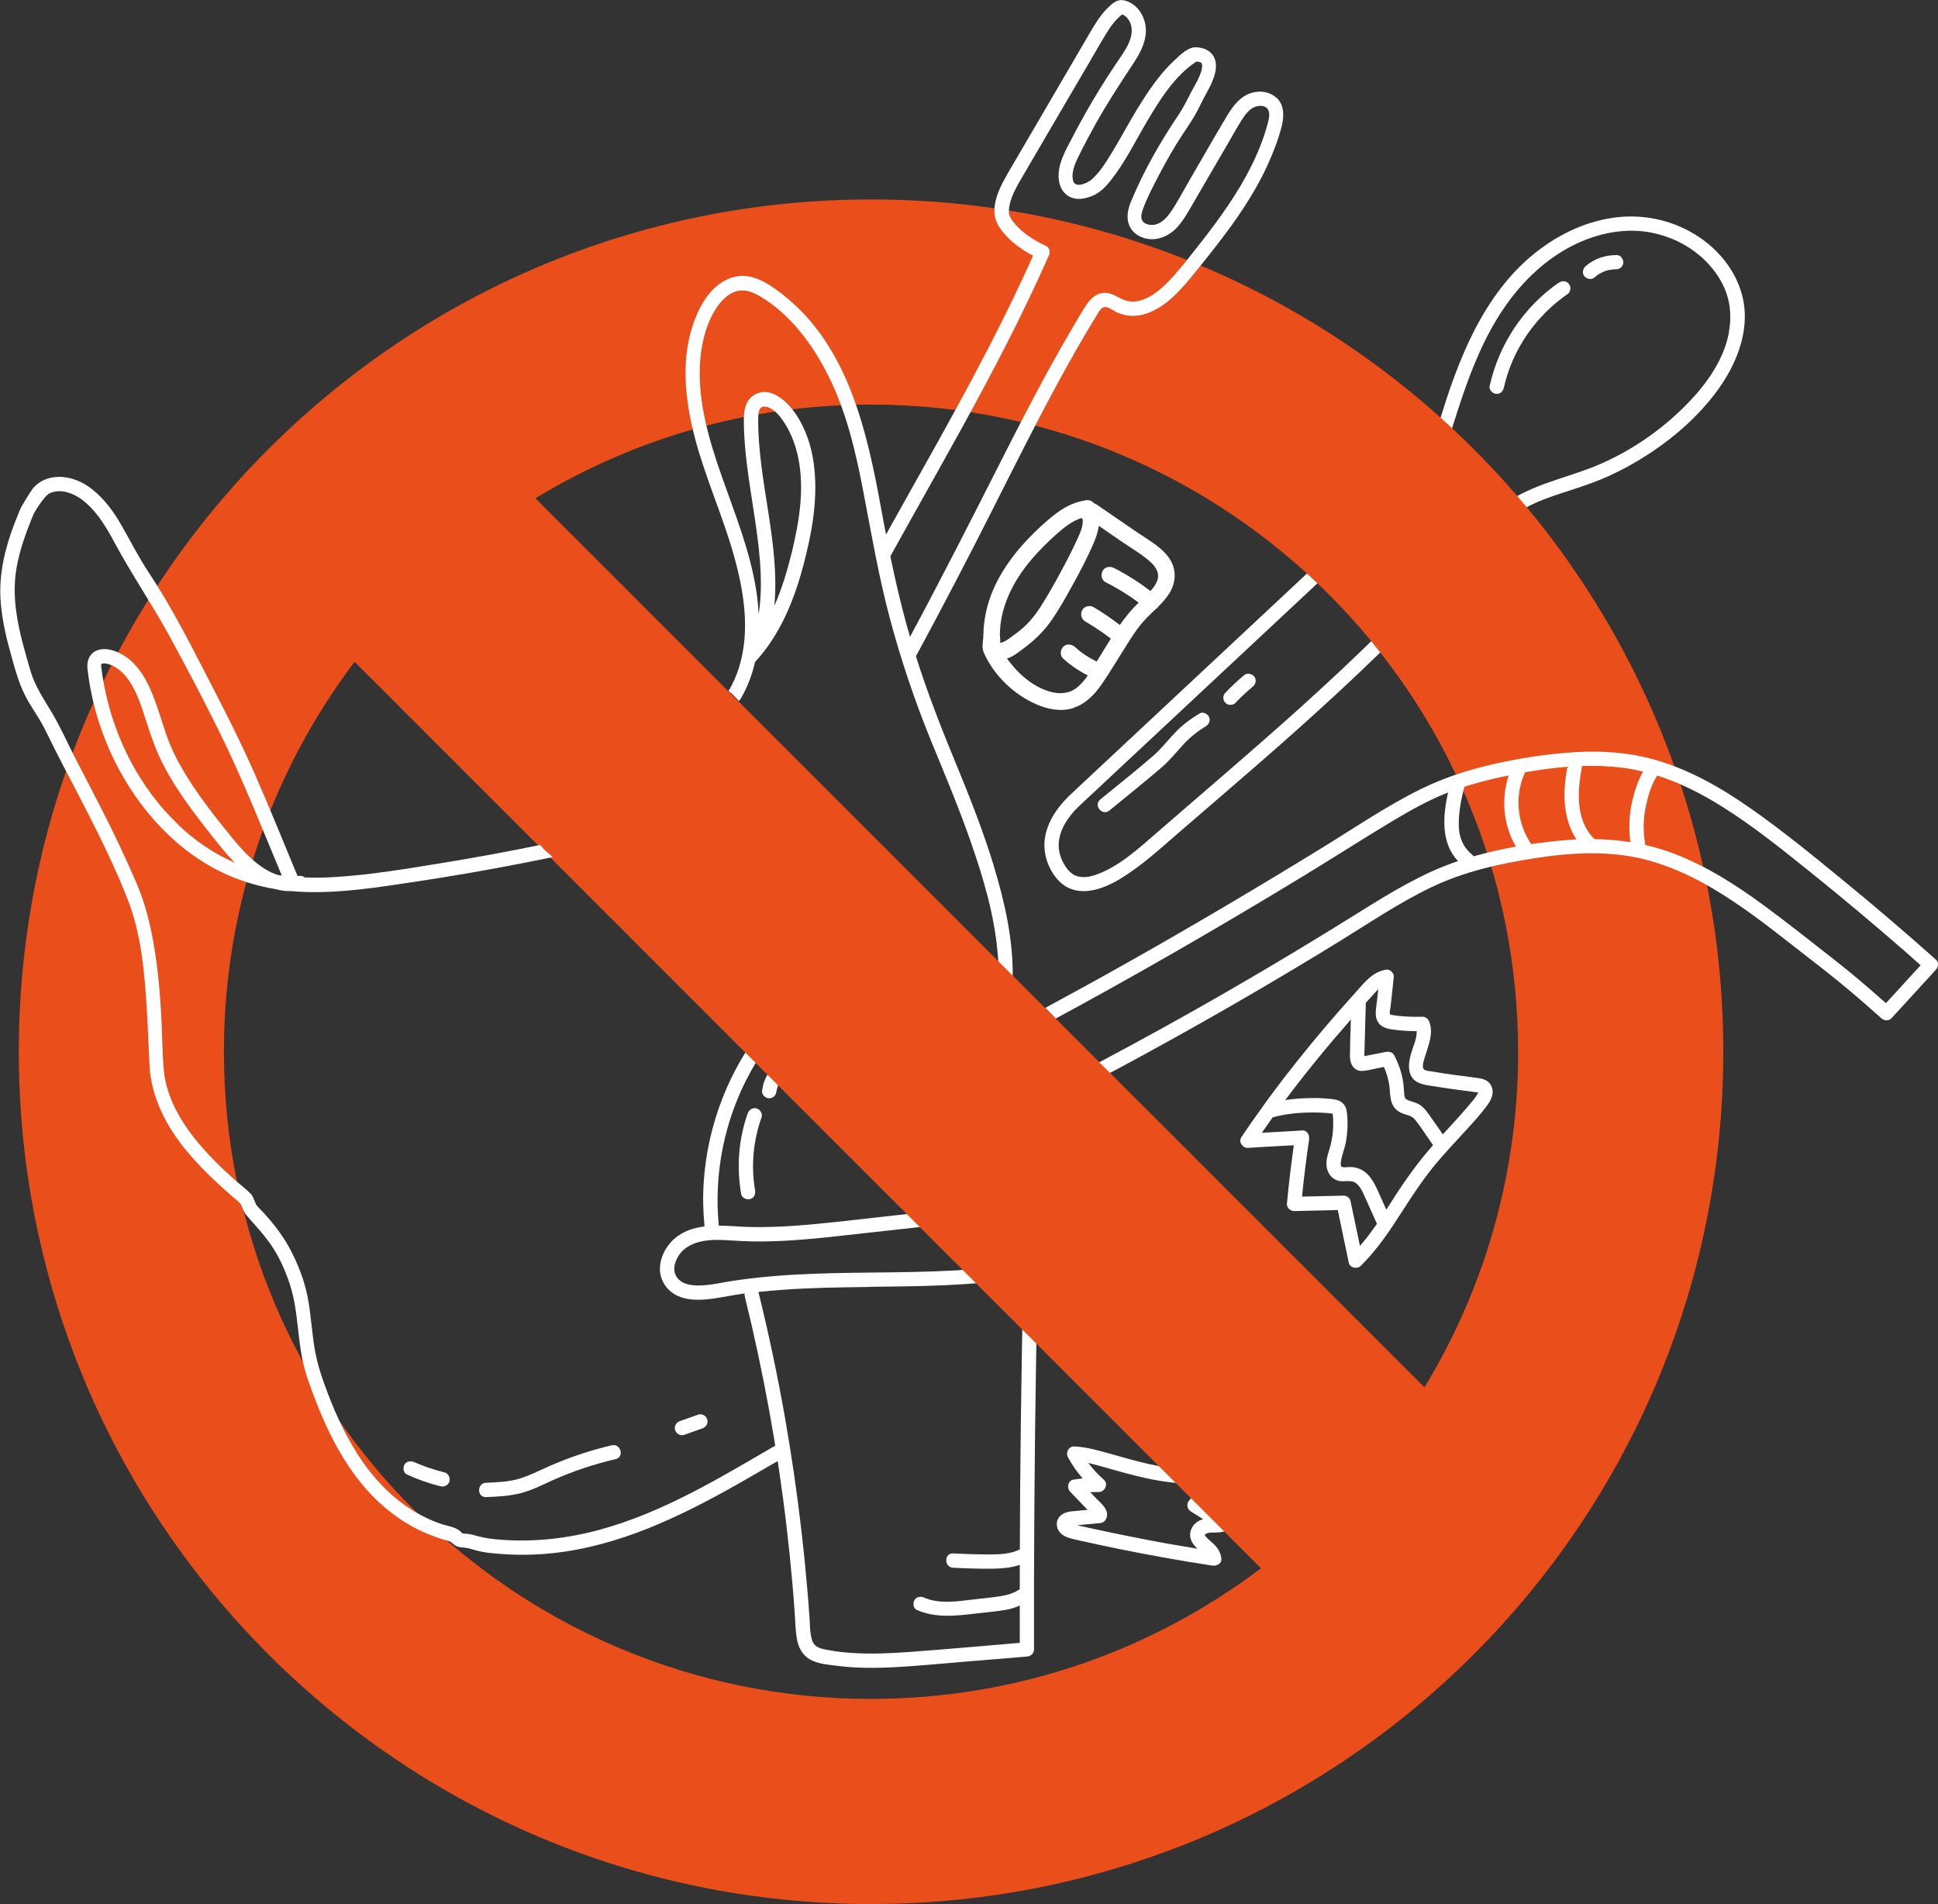 <?xml version="1.0" encoding="UTF-8"?>
<svg id="Layer_2" data-name="Layer 2" xmlns="http://www.w3.org/2000/svg" viewBox="0 0 269.08 264.35">
  <rect x="0" y="0" width="269.08" height="264.35" fill="#333333" stroke="none"/>
  <defs>
    <style>
      .cls-1 {
        fill: #fff;
      }

      .cls-2 {
        fill: #e94e1b;
      }
    </style>
  </defs>
  <g id="Layer_1-2" data-name="Layer 1">
    <g>
      <path class="cls-1" d="M149.05,98.27c1.69-.55,2.9-1.82,3.89-3.24,1.08-1.54,2.03-3.18,3.04-4.76,.96-1.52,1.88-3.08,3.13-4.38,.43-.45,.89-.88,1.34-1.31,.08-.05,.16-.11,.23-.18,.05-.05,.09-.1,.12-.16,.57-.57,1.11-1.16,1.55-1.85,.88-1.4,1.03-3.11,.19-4.57-.98-1.7-2.93-2.74-4.5-3.81-1.95-1.34-3.9-2.68-5.85-4.01-.09-.06-.19-.1-.28-.12-.36-.44-.96-.55-1.43-.35-.09,0-.18,0-.27,.03-1.75,.36-3.22,1.38-4.56,2.51-1.33,1.13-2.59,2.35-3.74,3.65-2.4,2.73-4.37,5.95-5.07,9.56-.18,.93-.29,1.87-.3,2.82,0,.45-.07,.6-.09,1.29-.09,.46,.03,.95,.14,1.21,1.35,3.1,4.16,5.83,7.31,7.19,1.61,.69,3.43,1.06,5.14,.51Zm-10.22-10.3c.01-.78,.1-1.55,.25-2.31,.62-2.98,2.16-5.67,4.12-7.97,1.11-1.31,2.35-2.52,3.63-3.66,1-.88,2.06-1.7,3.32-2.11,.05,.05,.11,.1,.17,.14,.09,.85-.27,1.76-.61,2.51-.68,1.51-1.44,2.99-2.22,4.45-.8,1.51-1.64,2.99-2.53,4.45-.81,1.34-1.69,2.61-2.87,3.65-.55,.49-1.14,.92-1.73,1.35-.45,.33-.95,.7-1.43,.76-.02,0-.03,0-.05,0-.01-.03-.03-.06-.02-.07,.07-.35-.05-.84-.04-1.2Zm.03,1.27c-.07-.02-.07-.07,0,0h0Zm6.89,6.78c-2.4-.7-4.45-2.53-5.94-4.6,.77-.22,1.42-.73,2.05-1.2,1.55-1.14,2.9-2.36,4.02-3.94,1.11-1.56,2.05-3.26,2.98-4.94,1.04-1.88,2.06-3.8,2.92-5.78,.35-.8,.66-1.68,.79-2.55,1.06,.73,2.12,1.46,3.18,2.19,1.32,.9,2.77,1.73,3.96,2.8,.88,.79,1.42,1.75,.85,2.89-.21,.42-.5,.81-.82,1.17-1.6-1.22-3.29-2.3-5.08-3.21-.53-.27-1.27-.16-1.57,.41-.27,.52-.16,1.28,.41,1.57,1.01,.51,2,1.07,2.95,1.69,.47,.3,.93,.62,1.38,.95,.09,.07,.18,.13,.27,.2-.04,.04-.09,.08-.13,.12-.93,.9-1.74,1.92-2.49,2.98-1.17-.9-2.38-1.73-3.65-2.48-.52-.3-1.28-.13-1.57,.41-.29,.55-.14,1.24,.41,1.57,.76,.45,1.5,.91,2.23,1.42,.35,.24,.69,.49,1.03,.75,.02,.01,.07,.06,.08,.06,.07,.06,.14,.11,.22,.17-.67,1.06-1.31,2.14-1.96,3.18-.49-.24-.97-.51-1.43-.8-.29-.19-.59-.38-.85-.6-.03-.02-.06-.05-.09-.07-.07-.06-.14-.11-.21-.17-.16-.13-.31-.26-.46-.4-.45-.4-1.19-.47-1.62,0-.4,.44-.47,1.19,0,1.62,1.03,.93,2.19,1.72,3.42,2.35-.43,.63-.92,1.22-1.51,1.69-1.1,.86-2.46,.93-3.77,.55Z"/>
      <path class="cls-1" d="M207.19,151.11c-.2-.8-.89-1.27-1.68-1.39-1.76-.27-3.53-.45-5.29-.73-.48-.08-.97-.15-1.45-.24-.3-.05-.74-.07-1.01-.24-.44-.28-.06-1.3,.05-1.68,.47-1.61,1.26-3.25,.65-4.94-.15-.41-.5-.75-.96-.73-.89,.03-1.79,.01-2.68-.06-.42-.03-.84-.07-1.26-.14-.16-.03-.35-.04-.5-.11-.04-.02-.06-.03-.07-.04-.09-.29,.06-.83,.09-1.1,.05-.45,.1-.91,.15-1.36,.1-.91,.2-1.82,.29-2.73,.05-.49-.5-1.06-1-1-1.99,.25-3.22,1.97-4.48,3.36-1.37,1.51-2.71,3.05-4.03,4.6-2.67,3.14-5.25,6.36-7.7,9.68-.34,.46-.67,.93-1,1.39,0,.01-.02,.02-.02,.03-1,1.38-1.98,2.77-2.92,4.19-.27,.41-.18,.82,.07,1.09,.18,.25,.47,.43,.79,.41,2.14-.15,4.27-.24,6.41-.37-.38,2.7-.71,5.42-.96,8.14-.05,.53,.5,1.01,1,1,2.02-.05,4.04-.09,6.06-.14,.51,2.43,1.02,4.87,1.53,7.3,.16,.75,1.16,.94,1.67,.44,2.21-2.17,3.95-4.76,5.61-7.35,1.69-2.63,3.39-5.22,5.46-7.58,1.1-1.26,2.24-2.47,3.37-3.71,1.12-1.23,2.29-2.48,3.25-3.84,.43-.61,.75-1.41,.56-2.16Zm-19.68,15.62c-.09-.42-.54-.74-.96-.73-1.92,.04-3.84,.09-5.77,.13,.26-2.65,.59-5.29,.98-7.92,.09-.59-.25-1.31-.96-1.26-1.87,.13-3.73,.21-5.6,.32,.49-.71,.99-1.42,1.49-2.13,1.54-.44,3.14-.62,4.73-.68,.82,.03,1.98,.08,3.59,.14,0,0,0,0,.01,0,0,.1,.04,.29,.05,.34,.03,.31,.04,.62,.04,.93,.01,1.06-.11,2.1-.37,3.13-.23,.89-.62,1.78-.57,2.71,.05,1.03,.62,1.93,1.64,2.22,.75,.21,1.76-.17,2.41,.3,.68,.49,1.03,1.36,1.36,2.1,.53,1.19,1.06,2.39,1.6,3.58-.73,1.06-1.51,2.09-2.36,3.07-.44-2.08-.87-4.16-1.31-6.23Zm-5.99-12.27s.07,0,.11,0c.88-.03,1.77-.01,2.64,.06,.2,.02,.41,.03,.61,.06,.04,0-1.87-.06-3.36-.12Zm3.56,.15c.15,.01,.06,.04,0,0h0Zm8.45,11.71c-.35,.54-.7,1.09-1.05,1.63-.35-.79-.7-1.58-1.06-2.37-.39-.87-.79-1.74-1.45-2.45-.68-.74-1.58-1.11-2.58-1.11-.31,0-.81,.12-1.1-.03-.11-.06-.08-.07-.12-.18-.02-.07-.02-.35,0-.5,.13-.97,.56-1.9,.72-2.87,.2-1.19,.27-2.39,.16-3.59-.05-.56-.12-1.13-.51-1.57-.41-.47-.95-.6-1.54-.68-.89-.11-1.78-.16-2.67-.15-1.28,0-2.59,.08-3.88,.28,2.88-3.86,5.94-7.58,9.11-11.19-.06,1.71-.12,3.41-.13,5.12,0,1.11,.58,2.12,1.83,2.02,.63-.05,1.26-.23,1.88-.35,.34-.07,.67-.13,1.01-.2,.4,.91,.68,1.88,.78,2.87,.12,1.25,.07,2.51,1.23,3.29,.43,.29,.95,.42,1.44,.58,.45,.15,.74,.39,1.02,.76,.82,1.09,1.57,2.24,2.35,3.36-2.03,2.29-3.79,4.75-5.44,7.32Zm10.37-12.81c-.51,.6-1.03,1.19-1.56,1.78-.66,.74-1.34,1.47-2.01,2.2-.65-.93-1.29-1.87-1.95-2.79-.37-.52-.77-1.02-1.32-1.35-.48-.29-1.02-.39-1.53-.59-.36-.14-.48-.3-.54-.69-.08-.59-.07-1.19-.16-1.78-.19-1.33-.64-2.6-1.26-3.79-.22-.41-.7-.54-1.13-.46-.96,.19-1.93,.38-2.89,.57-.04,0-.08,.02-.12,.02,0-.46,.02-.91,.04-1.37,.05-1.98,.11-3.97,.16-5.95,0-.03,0-.05,0-.08,.33-.36,.65-.72,.98-1.08,.22-.24,.47-.54,.75-.82-.06,.54-.12,1.07-.17,1.61-.11,1.03-.45,2.29,.28,3.16,.66,.78,1.76,.82,2.7,.93,.84,.09,1.69,.13,2.53,.13,.04,1.03-.48,2.08-.77,3.06-.42,1.41-.62,3.3,.96,4.07,.69,.34,1.49,.41,2.24,.53,.84,.14,1.68,.26,2.52,.38,.9,.13,1.8,.25,2.69,.36,.3,.04,.6,.09,.9,.12,0,.02-.01,.05-.02,.06-.34,.65-.85,1.21-1.32,1.77Zm1.47-1.78s.01,.01,0,0h0Z"/>
      <g>
        <path class="cls-1" d="M97.64,172.3c1.73-.31,3.54-.08,5.28,0,1.96,.1,3.92,.07,5.87-.03,3.93-.2,7.84-.69,11.76-1.12,7.95-.88,15.89-1.75,23.84-2.63,.99-.11,1.98-.22,2.97-.33,.53-.06,1-.42,1-1,0-.49-.46-1.06-1-1-8.28,.91-16.55,1.82-24.82,2.74-4.12,.45-8.23,.97-12.37,1.26-2.05,.14-4.11,.21-6.17,.16-1.4-.04-2.8-.18-4.2-.19-.71-7.32,.81-14.79,4.35-21.24,1.02-1.87,2.2-3.65,3.54-5.3,.34-.42,.41-1,0-1.41-.35-.35-1.07-.42-1.41,0-5.04,6.21-8.04,13.92-8.57,21.9-.14,2.05-.09,4.11,.11,6.16-1.55,.2-3.05,.69-4.24,1.76-1.11,1-1.88,2.45-1.95,3.95-.07,1.51,.74,2.93,2.02,3.7,1.27,.77,2.86,.85,4.31,.73,1.74-.15,3.45-.55,5.17-.8,.09-.01,.18-.02,.26-.03-.02,.12-.02,.26,.02,.41,2.59,10.52,4.54,21.2,5.8,31.96,.31,2.63,.58,5.27,.81,7.91,.12,1.35,.23,2.71,.32,4.06,.09,1.23,.1,2.48,.32,3.69,.2,1.1,.74,2.14,1.71,2.73,1.08,.66,2.51,.76,3.73,.92,2.66,.35,5.35,.35,8.03,.21,3.05-.16,6.1-.45,9.14-.71,3.1-.26,6.2-.51,9.3-.77,.54-.04,1-.42,1-1-.02-6.76,0-13.53,.05-20.29,.05-6.73,.13-13.46,.24-20.19,.06-3.81,.14-7.63,.23-11.44,0-.03,0-.05,0-.08,.02,0,.03,0,.05,0,.95-.19,1.89-.41,2.82-.65,1.24-.32,.72-2.24-.53-1.92-7.28,1.86-14.81,2.12-22.29,2.22-7.56,.1-15.16,.05-22.65,1.23-1.47,.23-2.94,.59-4.44,.6-1.11,.01-2.35-.16-3.04-1.1-.68-.93-.39-2.12,.23-3.06,.78-1.2,2.04-1.76,3.41-2.01Zm23.01,6.36c7.16-.08,14.37-.11,21.44-1.31-.15,6.67-.27,13.34-.35,20.01-.08,5.92-.12,11.83-.14,17.75-1.22,.61-2.6,.69-3.96,.7-1.77,.01-3.54-.05-5.3-.14-1.28-.06-1.28,1.93,0,1.99,1.88,.09,3.76,.16,5.64,.13,1.22-.02,2.46-.14,3.61-.53,0,.1,0,.19,0,.29,0,1.03,0,2.06,0,3.09-.8,.54-1.72,.82-2.67,.97-1.24,.19-2.49,.3-3.73,.45-2.23,.26-4.74,.68-6.87-.25-.49-.22-1.07-.14-1.36,.36-.25,.42-.14,1.15,.36,1.36,2.59,1.13,5.33,.82,8.06,.5,1.42-.17,2.85-.28,4.25-.52,.69-.12,1.35-.32,1.96-.61,0,1.73,0,3.46,0,5.19-5.04,.42-10.09,.88-15.14,1.25-2.62,.19-5.24,.32-7.86,.17-1.25-.07-2.49-.21-3.72-.44-.98-.18-1.84-.38-2.14-1.42-.3-1-.26-2.11-.34-3.14-.09-1.32-.19-2.64-.31-3.96-.22-2.61-.48-5.21-.78-7.81-.61-5.29-1.37-10.56-2.29-15.81-1.03-5.86-2.26-11.68-3.68-17.45,0-.04-.03-.07-.04-.11,1.17-.13,2.35-.23,3.53-.31,3.94-.28,7.89-.33,11.83-.38Z"/>
        <path class="cls-1" d="M105.04,153.89c-.55-.15-1.05,.19-1.23,.7-1.27,3.59-1.55,7.44-.9,11.19,.09,.53,.74,.83,1.23,.7,.56-.15,.79-.69,.7-1.23-.59-3.4-.25-6.89,.9-10.13,.18-.51-.2-1.09-.7-1.23Z"/>
        <path class="cls-1" d="M106.39,149.52c-.15,.3-.28,.62-.38,.94-.1,.34-.15,.68-.2,1.03-.03,.23,.13,.55,.29,.7,.17,.17,.46,.3,.7,.29,.26-.01,.52-.1,.7-.29,.05-.07,.1-.13,.16-.2,.05-.09,.09-.19,.11-.29,.05-.35,.15-.7,.27-1.03,.14-.3,.3-.58,.49-.84,.11-.13,.21-.26,.33-.37,.37-.37,.39-1.05,0-1.41-.4-.37-1.01-.39-1.41,0-.43,.43-.81,.93-1.08,1.48Z"/>
      </g>
      <g>
        <polygon class="cls-1" points="167.26 213.04 167.26 213.04 167.26 213.03 167.26 213.03 167.26 213.04"/>
        <path class="cls-1" d="M170.44,210.69c-1-.63-2-1.27-3-1.9,.93-.9,1.94-1.71,3.03-2.41,.62-.4,.67-1.33,0-1.72-1.16-.67-2.47-.73-3.78-.69-1.39,.04-2.76,0-4.13-.17-2.83-.36-5.59-1.16-8.32-1.94-1.68-.45-3.34-.98-5.1-1.04-.78-.02-1.21,.86-.86,1.5,.56,1.05,1.25,2.03,2.03,2.93-.43,.05-.86,.11-1.29,.18-.77,.14-.92,1.17-.44,1.67l1.75,1.82c.22,.23,.45,.47,.67,.7-.45,.04-.91,.08-1.36,.13-.83,.08-1.8,.08-2.44,.72-.68,.68-.6,1.75,.07,2.4,.62,.6,1.51,.75,2.32,.94,3.94,.89,7.9,1.7,11.88,2.41,2.28,.41,4.56,.79,6.85,1.14,.57,.09,1.33-.25,1.26-.96-.08-.75-.4-1.35-.92-1.89-.38-.4-.98-.84-1.26-1.19,.04,.05-.09-.15-.11-.17,0-.01-.01-.03-.01-.04,0-.02,0-.04,0-.05,0,.01,0,.02,0,.03,0,0,0,0,0,0,0,0,0-.01,0-.02,0,0,0,0,0,0,0,0,0,0,0,0,0,0,0,0,0,0,0,0,0,0,0,0,0,0,0,0,0,0,.1-.07,.17-.15,.3-.19,.34-.13,.68-.1,1.05-.11,.54,0,1.08-.04,1.59-.21,.81-.28,.98-1.35,.24-1.82Zm-21.79,.74c-.09-.05-.04-.06,0,0h0Zm-.07,.45s.01,0,.03,0c0,0-.02,.01-.03,0Zm9.86,1.74c-1.7-.33-3.39-.67-5.08-1.03-.86-.18-1.72-.37-2.58-.56-.42-.09-.84-.18-1.26-.28,.04,0,.08,0,.11,0,1.01-.09,2.03-.19,3.04-.28,.48-.04,.8-.29,.96-.73,.4-1.09-.7-1.96-1.37-2.65-.3-.31-.59-.61-.89-.92,.4-.02,.8-.03,1.2-.03,.82,.01,1.37-1.13,.7-1.7-.81-.7-1.53-1.48-2.16-2.33,.86,.2,1.72,.46,2.57,.69,2.71,.77,5.42,1.54,8.21,1.92,1.39,.19,2.8,.31,4.2,.27,.51-.01,1.04-.05,1.57-.03-.9,.71-1.75,1.48-2.52,2.32-.44,.48-.36,1.21,.2,1.56,.57,.36,1.14,.72,1.71,1.08-.18,.05-.36,.11-.53,.2-.89,.43-1.45,1.41-1.23,2.39,.13,.61,.53,1.09,.97,1.51-2.63-.43-5.24-.89-7.86-1.4Zm8.81-.59s0,0,0,0c0,0,0,0,0,0h0Z"/>
      </g>
      <g>
        <path class="cls-1" d="M241.83,40.78c-1.05-3.7-3.76-6.73-7.09-8.58-3.56-1.97-7.6-2.59-11.6-1.83-4.14,.78-7.97,2.89-11.09,5.67-3.47,3.09-6.03,7.02-8.02,11.2-1,2.11-1.85,4.29-2.63,6.49-.8,2.27-1.43,4.6-2.28,6.86-.85,2.26-2.04,4.22-3.72,5.95-1.81,1.86-3.78,3.59-5.68,5.37-3.92,3.67-7.85,7.33-11.77,11-7.9,7.38-15.79,14.76-23.69,22.14-1.94,1.81-3.88,3.62-5.81,5.43-1.64,1.62-3.02,3.56-3.37,5.89-.31,2.09,.45,4.38,1.91,5.9,2.4,2.49,5.87,1.35,8.45-.2,3.05-1.83,5.66-4.26,8.34-6.57,3.72-3.22,7.46-6.41,11.17-9.65,7.54-6.57,14.93-13.31,21.91-20.48,1.61-1.66,3.2-3.33,4.71-5.08,1.39-1.62,2.75-3.28,4.2-4.84,1.41-1.51,2.94-2.93,4.65-4.1,1.9-1.3,4.04-2.11,6.21-2.82,2.23-.73,4.46-1.42,6.6-2.38,2.05-.92,4.02-2.02,5.9-3.26,3.77-2.49,7.29-5.67,9.84-9.42,2.48-3.66,4.11-8.27,2.86-12.68Zm-1.78,5.41c-.81,4.29-3.77,8-6.86,10.93-3.14,2.97-6.76,5.41-10.71,7.18-4.16,1.87-8.79,2.63-12.68,5.08-3.49,2.2-6.18,5.42-8.83,8.54-3.01,3.55-6.26,6.86-9.58,10.13-3.46,3.41-7.02,6.72-10.62,9.98-6.71,6.05-13.6,11.89-20.42,17.81-2.46,2.14-5.11,4.54-8.25,5.63-.22,.08-.53,.16-.87,.23-.15,.03-.29,.05-.44,.06-.06,0-.12,.01-.18,.01-.03,0-.16,0-.18,0-.15,0-.31-.02-.46-.04-.06,0-.12-.02-.18-.03-.02,0-.02,0-.04,0,0,0,0,0-.01,0-.13-.04-.26-.08-.39-.13-.07-.03-.14-.06-.2-.09-.03-.02-.12-.07-.14-.08-.6-.4-1.05-.97-1.43-1.72-.41-.81-.64-1.69-.58-2.6,.12-1.97,1.33-3.7,2.7-5.05,7.7-7.2,15.41-14.4,23.11-21.6,3.83-3.58,7.66-7.15,11.48-10.73,3.78-3.54,7.61-7.03,11.35-10.62,1.76-1.68,3.33-3.47,4.42-5.66,1.03-2.06,1.64-4.3,2.35-6.48,1.41-4.37,3.04-8.73,5.44-12.67,2.2-3.61,5.03-6.8,8.6-9.09,3.23-2.07,7.13-3.36,10.99-3.12,3.48,.22,6.95,1.73,9.41,4.21,1.23,1.24,2.22,2.69,2.82,4.34,.65,1.79,.71,3.73,.36,5.58Z"/>
        <path class="cls-1" d="M216.42,39.25c-4.88,3.37-8.31,8.56-9.59,14.34-.12,.53,.4,1.04,.89,1.09,.59,.06,.97-.36,1.09-.89,1.17-5.27,4.45-9.94,8.87-12.99,.44-.31,.46-1.01,.14-1.4-.36-.44-.96-.45-1.4-.14Z"/>
        <path class="cls-1" d="M224.49,35.42c-1.58-.03-3.15,.49-4.35,1.55-.39,.35-.51,.99-.14,1.4,.35,.39,.99,.51,1.4,.14,.11-.1,.22-.19,.34-.28,.06-.04,.12-.09,.18-.13,.01,0,.03-.02,.04-.03,.26-.12,.5-.28,.77-.38,.07-.03,.14-.05,.21-.08,.01,0,.03-.01,.04-.02,.14-.03,.27-.07,.41-.1,.26-.05,.52-.08,.78-.1,.04,0,.08,0,.12,0,.27,0,.52-.04,.73-.22,.19-.15,.35-.42,.36-.67,.03-.5-.33-1.08-.89-1.09Z"/>
        <path class="cls-1" d="M166.56,99.06c-1.26,.74-2.41,1.61-3.42,2.67-1.02,1.07-1.91,2.24-3.03,3.21-2.39,2.08-4.89,4.04-7.34,6.05-.99,.82,.27,2.36,1.26,1.54,2.4-1.98,4.84-3.91,7.2-5.94,1.12-.96,2.04-2.09,3.03-3.18,.9-.99,1.97-1.86,3.12-2.55,.46-.27,.73-.79,.49-1.32-.21-.45-.86-.77-1.32-.49Z"/>
        <path class="cls-1" d="M172.72,93.76c-.88,.73-1.72,1.51-2.51,2.34-.19,.2-.33,.39-.36,.67-.02,.24,.05,.54,.22,.73,.17,.19,.41,.35,.67,.36,.25,.01,.55-.03,.73-.22,.79-.83,1.63-1.61,2.51-2.34,.4-.33,.5-1,.14-1.4-.36-.4-.97-.5-1.4-.14Z"/>
      </g>
      <path class="cls-2" d="M120.94,27.69C55.59,27.69,2.61,80.67,2.61,146.02s52.98,118.33,118.33,118.33,118.33-52.98,118.33-118.33S186.29,27.69,120.94,27.69Zm89.85,118.33c0,17.06-4.75,33.01-13.01,46.59L74.34,69.18c13.59-8.26,29.53-13.01,46.59-13.01,49.62,0,89.85,40.23,89.85,89.85Zm-179.7,0c0-20.33,6.76-39.08,18.14-54.14l125.85,125.85c-15.06,11.39-33.81,18.14-54.14,18.14-49.62,0-89.85-40.23-89.85-89.85Z"/>
      <path class="cls-1" d="M268.79,133.23c-4.24-3.78-8.56-7.47-12.96-11.07-4.17-3.42-8.37-6.85-12.8-9.95-4.13-2.89-8.6-5.44-13.49-6.79-3.47-.96-7.03-1.19-10.59-1.01-.1-.01-.2,0-.31,.02-1.9,.11-3.79,.32-5.67,.6-.65,.1-1.3,.2-1.94,.32-.14,0-.28,.01-.4,.07-4.66,.83-9.21,2.08-13.49,4.2-4.68,2.32-9.02,5.29-13.47,8.02-8.78,5.4-17.66,10.66-26.64,15.73-3.77,2.13-8.08,4.5-11.89,6.56,.5,.47,.98,.97,1.44,1.48,2.36-1.27,5.23-2.84,7.57-4.15,8.99-5,17.87-10.2,26.66-15.54,4.27-2.59,8.47-5.3,12.75-7.86,2.28-1.36,4.62-2.66,7.08-3.67,.14-.06,.28-.11,.42-.16-.75,3.27-1,7.04,1.38,9.52-.04,.01-.08,.02-.11,.04-4.83,1.63-9.17,4.29-13.47,6.97-8.81,5.51-17.76,10.8-26.85,15.84-3.01,1.67-6.35,3.47-9.39,5.09,.5,.49,.99,.98,1.5,1.47,1.57-.84,3.44-1.84,5.01-2.7,9.01-4.92,17.9-10.07,26.64-15.44,4.26-2.62,8.43-5.46,12.95-7.63,4.57-2.19,9.52-3.29,14.5-4.06,5.02-.77,10.22-1.06,15.19,.2,4.51,1.15,8.64,3.39,12.49,5.98,3.69,2.48,7.14,5.3,10.66,8.02,2.44,1.88,4.83,3.81,7.15,5.83,.84,.73,1.67,1.47,2.5,2.21,.39,.35,1.03,.42,1.41,0l6.17-6.74c.35-.38,.42-1.04,0-1.41Zm-64.2-14.33c-.05-.09-.1-.17-.18-.23-1.28-1.05-1.86-2.46-1.87-4.11-.01-1.8,.32-3.6,.79-5.33,1.7-.55,3.43-.99,5.18-1.37,.32-.07,.64-.13,.96-.2-1.07,3.27-.74,6.88,1,9.88-1.98,.36-3.95,.8-5.87,1.35Zm13.11-2.28c-1.69,.13-3.4,.32-5.11,.57-1.98-2.97-2.33-6.73-.84-9.97,1.94-.34,3.9-.61,5.87-.77-.32,1.83-.54,3.68-.31,5.55,.19,1.62,.68,3.19,1.57,4.54-.39,.02-.78,.04-1.18,.07Zm8.92-5.38c-.43,1.87-.5,3.79-.25,5.68-1.65-.26-3.32-.4-5-.42-.03-.05-.06-.09-.11-.13-2.58-2.66-2.22-6.64-1.6-10.02,1.79-.06,3.59,0,5.37,.21,1.05,.12,2.08,.32,3.1,.57-.72,1.27-1.17,2.67-1.51,4.12Zm35.23,28.04c-2.33-2.07-4.69-4.1-7.15-6.02-3.31-2.58-6.59-5.21-9.98-7.69-3.8-2.78-7.8-5.32-12.21-7.02-1.33-.51-2.69-.92-4.06-1.23-.34-1.83-.32-3.73,.1-5.55,.33-1.42,.74-2.88,1.55-4.1,3.13,1,6.09,2.5,8.88,4.24,4.36,2.71,8.38,5.96,12.38,9.17,4.39,3.53,8.71,7.15,12.96,10.85,.79,.69,1.57,1.38,2.35,2.08-1.61,1.76-3.21,3.51-4.82,5.27Z"/>
      <g>
        <path class="cls-1" d="M107.53,200.77c-7.75,4.51-15.56,9.25-24.29,11.62-4.42,1.2-9,1.72-13.57,1.39-1.15-.08-2.24-.2-3.35-.51-.49-.14-.98-.26-1.49-.33-.15-.02-.53-.01-.6-.04-.05-.02-.23-.22-.33-.31-.71-.62-1.77-.71-2.64-1.01-.88-.3-1.74-.66-2.57-1.09-6.71-3.45-10.65-10.31-13.21-17.13-.74-1.96-1.42-3.92-1.77-5.99-.42-2.44-.53-4.93-1.01-7.37-.44-2.2-1.3-4.43-2.34-6.42-1.06-2.02-2.47-3.84-4.04-5.5-.31-.33-.66-.6-.84-1.02-.21-.48-.31-.94-.68-1.33-.69-.72-1.55-1.33-2.29-2-1.56-1.4-3.07-2.86-4.45-4.43-2.63-3-4.97-6.72-5.32-10.79-.22-2.53-.21-5.09-.36-7.62-.14-2.49-.34-4.98-.67-7.45-.34-2.49-.81-4.96-1.51-7.37-.7-2.41-1.8-4.73-2.83-7.01-2.07-4.56-4.43-8.98-6.73-13.43-1.13-2.17-2.12-4.45-3.36-6.56-1.16-1.97-2.42-3.75-3.06-5.97-1.36-4.68-2.8-9.48-1.9-14.39,.41-2.26,1.17-4.45,2.03-6.58,.11-.27,.25-.54,.34-.82,0-.01,1.4-2.48,2.25-2.85,1.75-.76,3.76,.24,5.06,1.41,1.69,1.52,2.81,3.44,3.88,5.42,2.39,4.44,5.23,8.6,7.65,13.02,2.42,4.44,4.79,8.94,7.02,13.48,2.21,4.51,4.18,9.14,6.1,13.79,.83,1.99,1.65,3.99,2.48,5.98-.18-.03-.37-.06-.55-.08-2.7-.84-4.99-3.47-6.64-5.52-2.87-3.54-5.73-7.2-7.75-11.3-1.66-3.39-2.21-7.24-4.1-10.52-.85-1.47-2.04-2.8-3.61-3.52-.87-.4-1.85-.67-2.8-.39-1.22,.35-1.67,1.48-1.53,2.66,.86,7.67,4.13,15.16,9.24,20.95,2.47,2.8,5.43,5.21,8.74,6.93,2.59,1.34,5.34,2.22,8.18,2.68,.21,.06,.42,.11,.64,.15,.5,.09,1,.13,1.5,.12,.65,.06,1.31,.1,1.97,.12,5.07,.16,10.14-.66,15.14-1.41,5.14-.77,10.26-1.66,15.36-2.66,1.25-.25,2.5-.5,3.75-.76,.02,0,.03-.01,.05-.02-.21-.18-.41-.36-.61-.55-.02-.01-.03-.03-.05-.04-.39-.32-.73-.69-1.05-1.09-4.55,.93-9.12,1.78-13.71,2.52-4.86,.79-9.77,1.62-14.7,1.93-1.43,.09-2.86,.12-4.29,.06-.24-.2-.58-.27-.9-.2-.03,0-.06,.01-.09,.02-1.97-4.73-3.88-9.48-5.94-14.17-2.1-4.79-4.49-9.41-6.89-14.06-2.42-4.69-4.86-9.43-7.78-13.83-1.38-2.08-2.5-4.28-3.73-6.45-1.12-1.98-2.44-3.85-4.26-5.26-1.64-1.27-3.79-2.02-5.86-1.49-.87,.22-1.69,.71-2.26,1.4-.33,.39-1.67,2.58-1.82,2.98-.23,.59-.48,1.17-.71,1.77-.43,1.13-.83,2.28-1.15,3.45-.63,2.27-.98,4.65-.86,7.01,.13,2.55,.7,5.13,1.38,7.58,.66,2.39,1.27,4.76,2.54,6.9,.58,.98,1.22,1.92,1.79,2.91,.63,1.11,1.15,2.29,1.73,3.43,1.18,2.32,2.39,4.62,3.59,6.93,2.39,4.62,4.74,9.28,6.64,14.13,1.87,4.76,2.34,10.11,2.65,15.18,.16,2.63,.25,5.25,.38,7.88,.11,2.2,.71,4.34,1.62,6.34,1.78,3.92,4.79,7.19,7.92,10.09,.78,.72,1.57,1.42,2.37,2.11,.34,.29,.69,.52,.87,.93,.22,.48,.33,.92,.68,1.33,1.57,1.78,3.13,3.41,4.28,5.51,1.12,2.05,1.98,4.36,2.39,6.66,.46,2.54,.57,5.13,1.06,7.66,.4,2.05,1.15,4.04,1.91,5.98,.71,1.84,1.5,3.65,2.41,5.4,1.77,3.4,4.02,6.62,6.93,9.15,1.43,1.25,3.01,2.34,4.72,3.2,.92,.46,1.88,.86,2.86,1.2,.45,.15,.9,.29,1.35,.41,.47,.13,.54,.25,.93,.56,.43,.33,.8,.36,1.33,.4,.57,.05,1.12,.22,1.67,.38,1.12,.32,2.24,.41,3.4,.5,2.41,.19,4.84,.15,7.24-.1,9.32-.99,17.83-5.11,25.88-9.68,2.01-1.14,4.01-2.31,6.01-3.47,1.11-.64,.11-2.37-1.01-1.72ZM24.72,114.46c-5.28-5.03-8.76-11.83-10.19-18.94-.18-.87-.33-1.75-.43-2.64-.02-.19-.11-.49-.03-.66,.04-.09,0-.04,.12-.09,.03-.01,.17-.02,.27-.03,.2,0,.36,.03,.56,.09,1.42,.42,2.47,1.55,3.21,2.79,.86,1.43,1.39,3.03,1.9,4.61,.6,1.85,1.18,3.68,1.99,5.45,1.9,4.1,4.69,7.7,7.48,11.23,.96,1.21,1.93,2.42,3.02,3.52-2.93-1.27-5.61-3.11-7.91-5.31Z"/>
        <path class="cls-1" d="M4.77,71.13s.02-.01,0,0h0Z"/>
        <path class="cls-1" d="M138,120.26c-1.56-5.1-3.54-10.06-5.58-14.99-2.23-5.41-4.31-10.85-5.96-16.47-1.75-5.93-2.98-11.96-4.09-18.03-1.94-10.65-4.5-22.5-13.41-29.65-2.07-1.66-4.72-3.54-7.49-2.54-2.42,.87-3.93,3.14-4.86,5.43-2.2,5.4-1.55,11.42-.09,16.92,1.46,5.52,3.85,10.74,5.39,16.24,1.39,4.97,2.26,10.39,.72,15.43-.36,1.18-.86,2.3-1.48,3.36,.19,.13,.37,.27,.54,.43,.3,.31,.6,.62,.9,.92,.09-.07,.17-.16,.24-.28,.95-1.63,1.6-3.35,2.01-5.13,3.45-3.73,5.4-8.51,6.69-13.36,1.24-4.68,2.13-9.58,1.42-14.41-.33-2.28-1.08-4.54-2.35-6.48-1.14-1.75-3.47-4.12-5.78-2.88-1.21,.65-1.52,2.01-1.54,3.28-.02,1.37,.06,2.75,.18,4.12,.24,2.75,.68,5.49,1.1,8.22,.76,4.91,1.52,9.98,.78,14.91-.06-1.19-.19-2.38-.38-3.56-.88-5.42-2.95-10.49-4.76-15.64-1.82-5.21-3.46-10.74-2.96-16.32,.23-2.51,.93-5.19,2.4-7.27,.58-.83,1.39-1.62,2.35-1.99,1.17-.44,2.32-.08,3.36,.52,4.3,2.47,7.45,6.73,9.64,11.09,2.52,5.02,3.81,10.54,4.86,16.03,1.14,5.94,2.15,11.89,3.72,17.75,1.54,5.77,3.45,11.43,5.71,16.96,1.94,4.73,3.93,9.44,5.6,14.28,1.68,4.85,3.17,9.88,3.62,15,.04,.51,.09,.82,.11,1.32,.05,.03,.22,.22,.27,.27,.57,.56,1.18,1.16,1.73,1.73,.05-5.08-1.14-10.36-2.62-15.19Zm-32.73-62.07c0-.71,.05-1.79,.88-1.75,.87,.05,1.69,.81,2.21,1.48,1.28,1.66,2.06,3.64,2.48,5.68,.87,4.31,.13,8.81-.89,13.03-.62,2.54-1.38,5.09-2.44,7.49,.82-8.61-2.28-17.28-2.24-25.93Z"/>
        <path class="cls-1" d="M72.11,205.3c-1.51,.44-3.07,.5-4.63,.56-1.28,.05-1.28,2.04,0,1.99,1.61-.06,3.23-.14,4.8-.54,1.53-.39,2.95-1.12,4.39-1.77,2.83-1.28,5.78-2.25,8.8-2.96,1.25-.29,.72-2.21-.53-1.92-3.01,.7-5.94,1.69-8.76,2.93-1.34,.59-2.65,1.28-4.06,1.69Z"/>
        <path class="cls-1" d="M94.19,199.12c.23,.12,.52,.19,.77,.1,.85-.3,1.7-.6,2.54-.9,.25-.09,.46-.23,.6-.46,.12-.21,.18-.53,.1-.77-.08-.24-.23-.47-.46-.6-.23-.12-.52-.19-.77-.1-.85,.3-1.7,.6-2.54,.9-.25,.09-.46,.23-.6,.46-.12,.21-.18,.53-.1,.77,.08,.24,.23,.47,.46,.6Z"/>
        <path class="cls-1" d="M57.51,203c-.47-.21-1.09-.15-1.36,.36-.23,.44-.15,1.13,.36,1.36,1.51,.68,3.06,1.24,4.67,1.63,.51,.12,1.1-.16,1.23-.7,.12-.51-.15-1.09-.7-1.23-.75-.18-1.48-.4-2.21-.65-.36-.12-.71-.25-1.06-.39-.08-.03-.16-.06-.23-.09-.04-.02-.37-.15-.15-.06-.18-.07-.36-.16-.54-.24Z"/>
      </g>
      <path class="cls-1" d="M177.18,13.55c-.99-.91-2.5-1.03-3.72-.55-1.41,.56-2.33,1.81-3.09,3.07-1.82,3.05-3.58,6.14-5.36,9.21-.83,1.42-1.59,2.91-2.53,4.25-.64,.92-1.58,1.81-2.78,1.69-.37-.04-.79-.18-1.03-.49-.39-.51-.14-1.26,.06-1.8,.56-1.54,1.36-3.03,2.11-4.48,.77-1.49,1.6-2.96,2.47-4.4,.86-1.42,1.87-2.77,2.69-4.22,.4-.71,.75-1.44,1.11-2.16,.33-.65,.72-1.28,1.02-1.94,.47-1.03,.91-2.24,.59-3.38-.34-1.21-1.48-1.75-2.66-1.79-1.11-.04-2.21,1.08-2.98,1.8-1.67,1.54-3.04,3.42-4.27,5.32-1.24,1.91-2.34,3.9-3.47,5.88-.51,.88-1.02,1.76-1.57,2.61-.24,.38-.5,.76-.76,1.12-.06,.08-.12,.16-.18,.25-.02,.03-.05,.06-.07,.09,0,0,0,0-.01,.02-.13,.16-.26,.32-.39,.47-.24,.27-.48,.52-.75,.76-.02,.01-.08,.07-.11,.1-.04,.03-.09,.07-.11,.08-.13,.09-.26,.17-.39,.24-.42,.21-1.04,.46-1.52,.31-.38-.12-.48-.4-.54-.78-.15-.95,.3-2.09,.74-2.98,.75-1.53,1.54-3.03,2.37-4.52,1.66-2.98,3.52-5.81,5.39-8.65,.85-1.29,1.61-2.73,1.66-4.3,.04-1.27-.49-2.66-1.45-3.51-.49-.43-1.07-.74-1.71-.84-.87-.14-1.51,.46-2.11,1.04-1.06,1.02-1.82,2.32-2.56,3.58-1.82,3.12-3.65,6.24-5.47,9.36s-3.65,6.24-5.47,9.36c-1.34,2.29-3.28,5.5-1.62,8.1,1.09,1.7,2.9,3.08,4.73,4.03-2.61,5.82-5.48,11.52-8.48,17.15-3.16,5.92-6.45,11.75-9.73,17.6-.97,1.74-1.95,3.48-2.91,5.22,.37,.76,.68,1.56,.95,2.39,2.24-4.06,4.52-8.09,6.78-12.14,4.44-7.94,8.83-15.92,12.76-24.13,.96-2.01,1.89-4.04,2.8-6.08,.25-.43,.14-1.14-.36-1.36-1.7-.77-3.5-1.93-4.63-3.44-.25-.33-.41-.64-.51-.96,0-.02-.02-.11-.03-.14,0-.11,0-.22,0-.33,0-.32,.05-.62,.12-.93,.29-1.28,.95-2.43,1.6-3.55,3.07-5.27,6.16-10.53,9.24-15.79,.82-1.4,1.62-2.82,2.47-4.21,.63-1.03,1.32-2.06,2.3-2.79,.56,.17,.96,.74,1.16,1.27,.33,.9,.13,1.85-.25,2.7-.48,1.08-1.22,2.05-1.87,3.03-.72,1.07-1.42,2.16-2.1,3.26-1.36,2.2-2.64,4.45-3.82,6.74-.92,1.77-2.12,3.74-1.93,5.83,.09,.94,.47,1.82,1.29,2.35,1.09,.7,2.41,.43,3.53-.07,.99-.44,1.77-1.27,2.43-2.11,1.96-2.48,3.36-5.37,4.96-8.08,1.81-3.06,3.87-6.39,6.89-8.38,.21,.01,.42,.04,.51,.07,.07,.02,.11,.07,.18,.1-.16-.07,.07,.08,0,0,.06,.07,.05,.07,.08,.15,.05,.16,.05,.36,.02,.54-.06,.39-.19,.78-.34,1.14-.37,.88-.89,1.69-1.32,2.54-.5,.99-1,1.97-1.62,2.89-2.54,3.76-4.82,7.77-6.56,11.96-.44,1.05-.71,2.22-.27,3.32,.34,.84,1.03,1.42,1.87,1.72,1.8,.65,3.67-.15,4.88-1.52,.64-.73,1.15-1.55,1.64-2.39,.62-1.06,1.23-2.11,1.84-3.17,1.23-2.11,2.46-4.23,3.69-6.34,.57-.98,1.12-1.98,1.73-2.94,.44-.68,.98-1.44,1.76-1.76,.53-.22,1.32-.28,1.74,.18,.53,.58,.22,1.61,.04,2.27-1.1,4.02-3.11,7.73-5.43,11.17-1.18,1.75-2.44,3.44-3.74,5.1-1.29,1.64-2.57,3.31-3.97,4.86-1.22,1.34-2.69,2.76-4.48,3.27-.77,.22-1.56,.23-2.31-.08-.97-.4-1.78-1.08-2.9-.96-1.07,.11-1.81,.9-2.37,1.76-.63,.96-1.2,1.96-1.78,2.94-1.2,2.03-2.36,4.08-3.49,6.15-2.25,4.11-4.38,8.28-6.5,12.45-4.2,8.3-8.42,16.59-12.83,24.78,.04,.13,.08,.26,.12,.4,.26,.82,.46,1.64,.61,2.45,.26-.48,.52-.95,.78-1.43,3.37-6.25,6.65-12.54,9.85-18.87,3.13-6.19,6.22-12.41,9.54-18.5,1.66-3.04,3.37-6.06,5.19-9.01,.23-.37,.56-1.05,1.04-1.15,.57-.11,1.31,.52,1.8,.74,1.32,.59,2.79,.62,4.15,.13,2.85-1.03,4.86-3.45,6.71-5.73,1.99-2.45,3.96-4.92,5.76-7.51,1.78-2.57,3.4-5.28,4.63-8.16,.62-1.44,1.17-2.91,1.57-4.42,.36-1.39,.47-3.08-.69-4.14Z"/>
    </g>
  </g>
</svg>